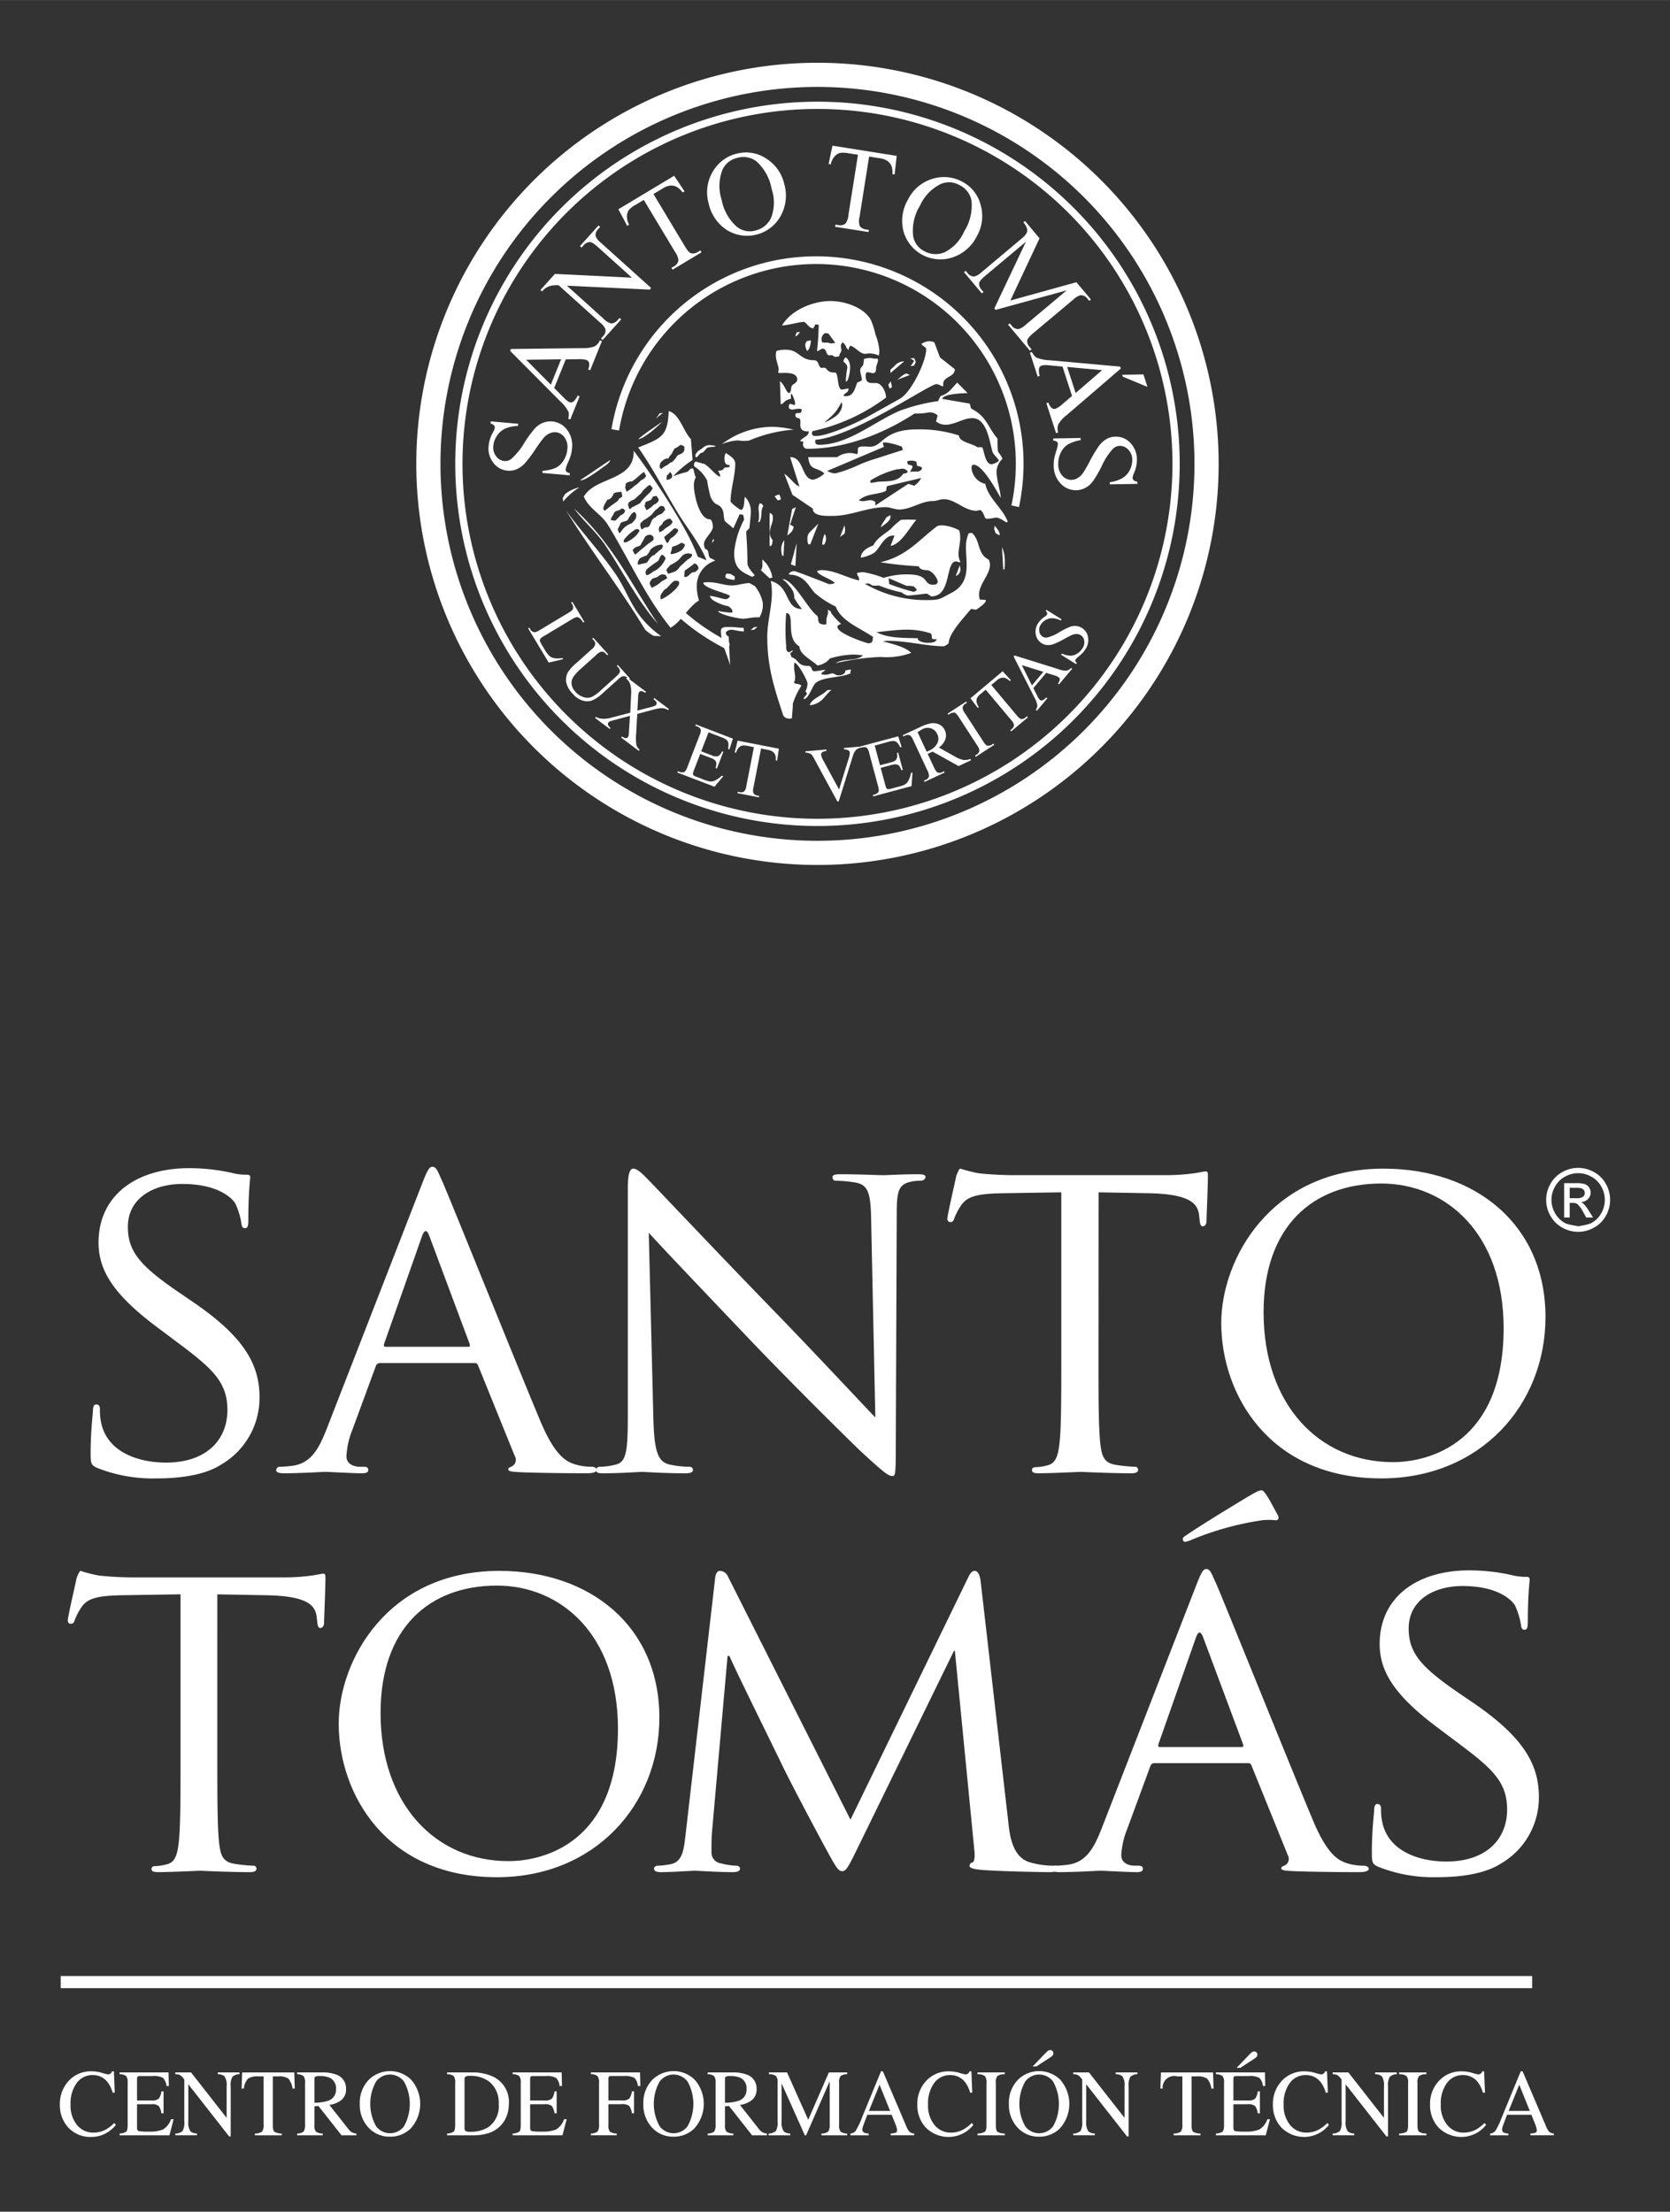 <svg id="Capa_1" data-name="Capa 1" xmlns="http://www.w3.org/2000/svg" width="8.517cm" height="11.282cm" viewBox="0 0 241.433 319.8"><rect x="0" y="0" width="241.433" height="319.8" fill="#333333" stroke="none"/><defs><style>.cls-1,.cls-5{fill:#fff;}.cls-2,.cls-3,.cls-4{fill:none;stroke:#fff;stroke-miterlimit:3.864;}.cls-2{stroke-width:3.495px;}.cls-3,.cls-4{stroke-width:1.115px;}.cls-4{stroke-linecap:round;}.cls-5{fill-rule:evenodd;}</style></defs><title>Logo CFT</title><path class="cls-1" d="M13.975,212.221c-.806-.405-.874-.606-.874-2.153,0-2.826.269-5.11.337-6.051,0-.606.137-.943.47-.943s.54.2.54.674a8.658,8.658,0,0,0,.2,2.084C15.59,210,20.031,211.48,24,211.48c5.852,0,8.877-3.295,8.877-7.6,0-4.1-2.219-6.052-7.465-9.955l-2.689-2.017c-6.39-4.773-8.476-8.271-8.476-12.239,0-6.726,5.313-10.762,13.115-10.762a28.67,28.67,0,0,1,6.12.674,7.685,7.685,0,0,0,2.085.269c.472,0,.605.068.605.4,0,.272-.269,2.151-.269,6.055,0,.874-.068,1.279-.471,1.279s-.471-.269-.539-.742a10.556,10.556,0,0,0-.873-2.825c-.4-.673-2.353-2.826-7.668-2.826-4.3,0-7.867,2.153-7.867,6.189,0,3.631,1.816,5.718,7.667,9.685l1.68,1.144c7.2,4.909,9.686,8.877,9.686,13.786A11.153,11.153,0,0,1,32,211.752c-2.488,1.61-6.188,2.016-9.417,2.016a21.787,21.787,0,0,1-8.609-1.547"/><path class="cls-1" d="M67.7,194.735c.269,0,.269-.136.2-.405l-5.851-15.67q-.505-1.311-1.01,0l-5.515,15.67c-.068.269,0,.405.2.405Zm-6.589-23.81c.737-1.883,1.009-2.217,1.41-2.217.606,0,.809.806,1.414,2.084,1.076,2.421,10.557,26.027,14.189,34.7,2.153,5.11,3.767,5.851,5.046,6.255a8.206,8.206,0,0,0,2.353.334c.336,0,.74.136.74.472s-.672.47-1.345.47c-.874,0-5.247,0-9.347-.133-1.146-.068-2.085-.068-2.085-.405,0-.268.133-.268.4-.4a1.073,1.073,0,0,0,.537-1.547l-5.311-13.114c-.136-.268-.2-.337-.54-.337H54.926a.624.624,0,0,0-.605.473l-3.364,9.146a11.868,11.868,0,0,0-.874,3.832c0,1.145,1.008,1.547,2.017,1.547h.538c.472,0,.605.2.605.472,0,.337-.336.47-.874.47-1.412,0-4.641-.2-5.313-.2-.606,0-3.564.2-5.985.2-.742,0-1.142-.133-1.142-.47a.52.52,0,0,1,.537-.472,16.31,16.31,0,0,0,1.748-.133c2.692-.337,3.835-2.356,4.976-5.246Z"/><path class="cls-1" d="M94.461,205.227c.137,4.706.674,6.12,2.288,6.524a14.038,14.038,0,0,0,2.958.334.461.461,0,0,1,.47.472c0,.337-.4.47-1.075.47-3.362,0-5.714-.2-6.255-.2s-3.026.2-5.715.2c-.606,0-.943-.065-.943-.47a.462.462,0,0,1,.471-.472,9.307,9.307,0,0,0,2.422-.334c1.479-.4,1.681-1.951,1.681-7.129V171.867c0-2.285.336-2.89.806-2.89.673,0,1.682,1.142,2.287,1.747.943.942,9.551,10.088,18.7,19.506,5.851,6.052,12.174,12.845,13.991,14.728l-.607-28.651c-.066-3.7-.4-4.977-2.218-5.314a19.062,19.062,0,0,0-2.894-.269c-.4,0-.47-.336-.47-.537,0-.336.47-.4,1.142-.4,2.69,0,5.516.135,6.188.135s2.623-.135,5.046-.135c.606,0,1.075.068,1.075.4a.667.667,0,0,1-.673.537,6.753,6.753,0,0,0-1.411.133c-1.952.405-2.084,1.547-2.084,4.978l-.136,33.493c0,3.767-.069,4.1-.47,4.1-.605,0-1.211-.469-4.508-3.5-.605-.538-9.145-8.945-15.4-15.467-6.857-7.2-13.518-14.191-15.334-16.211Z"/><path class="cls-1" d="M158.811,196.414c0,5.516,0,10.024.269,12.375.2,1.684.472,2.759,2.288,3.028a22.7,22.7,0,0,0,2.69.268.422.422,0,0,1,.472.473c0,.267-.272.468-.943.468-3.229,0-7-.2-7.333-.2-.268,0-4.369.2-6.12.2-.673,0-.941-.132-.941-.468,0-.2.135-.406.472-.406a7.843,7.843,0,0,0,1.748-.267c1.21-.27,1.547-1.412,1.747-3.1.273-2.351.273-6.859.273-12.375V172.4l-8.545.135c-3.7.069-5.11.474-5.984,1.817a9.263,9.263,0,0,0-.942,1.816c-.135.472-.336.537-.6.537a.447.447,0,0,1-.4-.471c0-.6,1.21-5.714,1.278-6.186.136-.337.4-1.075.605-1.075a20.951,20.951,0,0,0,2.625.67c1.68.2,3.968.272,4.639.272h22.329a29.253,29.253,0,0,0,4.237-.272c.873-.133,1.411-.268,1.683-.268s.268.336.268.673c0,1.747-.2,5.85-.2,6.523,0,.47-.268.742-.537.742s-.4-.205-.469-1.01l-.068-.606c-.2-1.751-1.479-3.025-7.13-3.162l-7.4-.135Z"/><path class="cls-1" d="M201.374,211.415c5.312,0,16.006-2.825,16.006-19.369,0-13.723-8.34-20.917-17.687-20.917-9.886,0-17.016,6.188-17.016,18.629,0,13.316,8,21.657,18.7,21.657m-1.345-42.438c13.315,0,23.4,8.135,23.4,21.454,0,12.777-9.482,23.337-23.739,23.337-16.211,0-23.136-12.172-23.136-22.463,0-9.214,7.129-22.328,23.472-22.328"/><path class="cls-1" d="M31.418,254.274c0,5.453,0,9.912.266,12.238.2,1.664.467,2.727,2.262,2.992a22.2,22.2,0,0,0,2.66.267.417.417,0,0,1,.467.466c0,.266-.269.464-.931.464-3.194,0-6.92-.2-7.252-.2-.266,0-4.321.2-6.053.2-.665,0-.931-.131-.931-.464,0-.2.134-.4.467-.4a7.716,7.716,0,0,0,1.728-.265c1.2-.266,1.53-1.4,1.729-3.06.269-2.326.269-6.785.269-12.238V230.528l-8.45.134c-3.658.069-5.053.468-5.918,1.8a9.242,9.242,0,0,0-.931,1.8c-.134.467-.333.531-.6.531a.44.44,0,0,1-.4-.464c0-.6,1.2-5.653,1.264-6.12.134-.333.4-1.063.6-1.063a20.144,20.144,0,0,0,2.6.663c1.661.2,3.924.269,4.586.269H40.93a28.588,28.588,0,0,0,4.19-.269c.863-.131,1.4-.265,1.663-.265s.266.332.266.665c0,1.729-.2,5.787-.2,6.453,0,.464-.266.732-.531.732s-.4-.2-.465-1l-.067-.6c-.2-1.731-1.463-2.992-7.051-3.127l-7.316-.134Z"/><path class="cls-1" d="M73.51,269.108c5.255,0,15.828-2.794,15.828-19.156,0-13.57-8.246-20.685-17.49-20.685-9.778,0-16.829,6.12-16.829,18.423,0,13.169,7.915,21.418,18.491,21.418m-1.329-41.969c13.167,0,23.144,8.046,23.144,21.217,0,12.634-9.378,23.079-23.477,23.079-16.032,0-22.88-12.038-22.88-22.215,0-9.112,7.049-22.081,23.213-22.081"/><path class="cls-1" d="M145.762,263.385c.2,2,.6,5.057,2.993,5.854a12.37,12.37,0,0,0,3.792.531c.265,0,.464.135.464.4,0,.333-.532.532-1.2.532-1.331,0-7.846-.132-9.975-.333-1.4-.132-1.664-.33-1.664-.6a.487.487,0,0,1,.4-.464c.333-.067.4-.931.267-2l-2.794-28.6h-.132l-14.1,28.866c-1.2,2.461-1.53,2.992-2.061,2.992s-.864-.531-2-2.595c-1.53-2.791-5.387-10.044-6.85-13.1-1.728-3.591-6.452-13.1-7.451-15.43h-.266l-2.259,25.54c-.067.864-.067,1.93-.067,2.861a1.581,1.581,0,0,0,1.4,1.6,9.475,9.475,0,0,0,2.262.33c.2,0,.465.2.465.4,0,.4-.4.532-1.062.532-2.2,0-4.99-.2-5.454-.2-.532,0-3.327.2-4.922.2-.6,0-1-.132-1-.532,0-.2.268-.4.6-.4a11.131,11.131,0,0,0,1.731-.2c1.928-.333,1.994-2.394,2.261-4.523l4.255-36.915c.067-.6.333-.995.666-.995a1.333,1.333,0,0,1,1.2.864l17.692,35.117,17.027-35.05c.265-.534.532-.931.931-.931s.734.464.864,1.53Z"/><path class="cls-1" d="M184.7,219.023c.333.6,0,.8-.265.8a8.71,8.71,0,0,0-1.994,0,42.707,42.707,0,0,0-10.111,2.794,4.011,4.011,0,0,1-1,.33.373.373,0,0,1-.333-.4c0-.2.136-.333.468-.535,2.393-1.661,8.581-5.386,9.045-5.653,1.129-.666,1.529-.864,1.862-.864.2,0,.332.132.665.6.465.666.933,1.6,1.661,2.926m-5.187,33.588c.265,0,.265-.133.2-.4l-5.787-15.5q-.5-1.3-1,0l-5.455,15.5q-.1.4.2.4ZM173,229.066c.73-1.864,1-2.194,1.4-2.194.6,0,.8.8,1.4,2.063,1.063,2.393,10.44,25.739,14.031,34.319,2.129,5.054,3.727,5.786,4.99,6.187a8.152,8.152,0,0,0,2.328.33c.333,0,.732.133.732.466s-.666.464-1.332.464c-.863,0-5.188,0-9.242-.131-1.134-.066-2.062-.066-2.062-.4,0-.266.131-.266.4-.4a1.061,1.061,0,0,0,.53-1.531l-5.252-12.968c-.134-.266-.2-.333-.53-.333h-13.5a.617.617,0,0,0-.6.466l-3.325,9.045a11.716,11.716,0,0,0-.863,3.79c0,1.132.994,1.531,1.993,1.531h.531c.467,0,.6.2.6.466,0,.333-.333.464-.865.464-1.4,0-4.589-.2-5.252-.2-.6,0-3.528.2-5.921.2-.734,0-1.13-.131-1.13-.464a.514.514,0,0,1,.531-.466,16.18,16.18,0,0,0,1.729-.132c2.66-.333,3.793-2.33,4.921-5.189Z"/><path class="cls-1" d="M199.191,269.9c-.8-.4-.863-.6-.863-2.128,0-2.793.265-5.053.333-5.986,0-.6.134-.931.464-.931s.534.2.534.666a8.564,8.564,0,0,0,.2,2.062c.932,4.121,5.323,5.585,9.246,5.585,5.788,0,8.78-3.259,8.78-7.516,0-4.057-2.2-5.984-7.384-9.844l-2.659-2c-6.319-4.72-8.382-8.179-8.382-12.1,0-6.651,5.255-10.643,12.972-10.643a28.3,28.3,0,0,1,6.051.666,7.572,7.572,0,0,0,2.062.267c.467,0,.6.065.6.4,0,.268-.265,2.128-.265,5.989,0,.863-.068,1.263-.467,1.263s-.466-.265-.532-.732a10.5,10.5,0,0,0-.864-2.795c-.4-.666-2.328-2.794-7.582-2.794-4.257,0-7.782,2.128-7.782,6.119,0,3.591,1.8,5.656,7.583,9.579l1.661,1.13c7.119,4.856,9.58,8.78,9.58,13.634a11.029,11.029,0,0,1-5.455,9.648c-2.46,1.593-6.119,1.994-9.312,1.994a21.522,21.522,0,0,1-8.515-1.531"/><path class="cls-1" d="M226.932,171.747h.912a2.53,2.53,0,0,1,.806.086.746.746,0,0,1,.34.26.667.667,0,0,1,.122.4.677.677,0,0,1-.254.552,1.568,1.568,0,0,1-.952.208h-.974Zm0,4.3v-2.112h.471a1.029,1.029,0,0,1,.643.171,4.018,4.018,0,0,1,.84,1.158l.441.783h.98l-.607-.974a5.71,5.71,0,0,0-.735-.986,1.373,1.373,0,0,0-.422-.263,1.534,1.534,0,0,0,1.032-.454,1.324,1.324,0,0,0,.389-.949,1.279,1.279,0,0,0-.233-.729,1.231,1.231,0,0,0-.625-.481,4.172,4.172,0,0,0-1.268-.138h-1.709v4.974Zm3.118-5.914a3.559,3.559,0,0,1,1.442,1.428,3.861,3.861,0,0,1,.01,3.846,3.6,3.6,0,0,1-1.428,1.428c-.612.341-2.449.512-1.917.512.665,0-1.305-.171-1.918-.512a3.633,3.633,0,0,1-1.431-1.428,3.841,3.841,0,0,1,.01-3.846,3.58,3.58,0,0,1,1.443-1.428,3.839,3.839,0,0,1,3.789,0m-4.166-.668a4.276,4.276,0,0,0-1.731,1.709,4.629,4.629,0,0,0-.009,4.616,4.312,4.312,0,0,0,1.712,1.712,4.643,4.643,0,0,0,4.6,0,4.286,4.286,0,0,0,1.709-1.712,4.642,4.642,0,0,0-.009-4.616,4.25,4.25,0,0,0-1.728-1.709,4.624,4.624,0,0,0-4.545,0"/><path class="cls-1" d="M14.743,299.726a7.224,7.224,0,0,0,.852.221.662.662,0,0,0,.358-.107.557.557,0,0,0,.234-.336h.28l.124,3.087h-.306a4.518,4.518,0,0,0-.7-1.483,2.645,2.645,0,0,0-2.207-1.06,2.771,2.771,0,0,0-2.288,1.141,4.991,4.991,0,0,0-.888,3.14,4.377,4.377,0,0,0,.934,2.936,2.974,2.974,0,0,0,2.366,1.1,3.712,3.712,0,0,0,1.907-.51,5.774,5.774,0,0,0,1.1-.872l.247.254a4.5,4.5,0,0,1-1.1,1.014,4.326,4.326,0,0,1-2.428.738,4.338,4.338,0,0,1-3.41-1.416A4.734,4.734,0,0,1,8.657,304.3a4.84,4.84,0,0,1,1.23-3.368,4.336,4.336,0,0,1,3.371-1.43A5.3,5.3,0,0,1,14.743,299.726Z"/><path class="cls-1" d="M17.286,308.5a1.925,1.925,0,0,0,.953-.27c.145-.127.218-.449.218-.964v-6.114a1.464,1.464,0,0,0-.215-.956,1.55,1.55,0,0,0-.956-.279v-.255h7.081l.045,1.967h-.338a1.976,1.976,0,0,0-.507-1.176,2.759,2.759,0,0,0-1.51-.267H20.242c-.2,0-.317.033-.363.1a.681.681,0,0,0-.068.365v3.068h2.057a1.529,1.529,0,0,0,1.086-.261,2.279,2.279,0,0,0,.378-1.055h.312v3.174h-.312a2.318,2.318,0,0,0-.384-1.056,1.526,1.526,0,0,0-1.08-.259H19.811v3.4c0,.273.083.434.251.484a8.374,8.374,0,0,0,1.5.073,4.94,4.94,0,0,0,2-.305,2.783,2.783,0,0,0,1.16-1.479H25.1l-.605,2.321h-7.2Z"/><path class="cls-1" d="M25.348,308.5a1.57,1.57,0,0,0,1.061-.386,2.585,2.585,0,0,0,.234-1.384v-6.055l-.182-.221a1.465,1.465,0,0,0-.5-.439,1.9,1.9,0,0,0-.615-.1v-.255h2.274l5.146,6.575v-4.566a2.257,2.257,0,0,0-.325-1.467,1.62,1.62,0,0,0-.95-.287v-.255h3.13v.255a1.528,1.528,0,0,0-1.015.383,2.414,2.414,0,0,0-.254,1.383v7.233h-.228l-5.9-7.536v5.35a2.294,2.294,0,0,0,.319,1.468,1.591,1.591,0,0,0,.931.3v.255H25.348Z"/><path class="cls-1" d="M35.006,299.665h7.537L42.615,302H42.3a2.858,2.858,0,0,0-.595-1.434,2.4,2.4,0,0,0-1.52-.332h-.743v7.034q0,.793.241.984a2.171,2.171,0,0,0,1.055.25v.255H36.848V308.5a1.812,1.812,0,0,0,1.054-.287,1.841,1.841,0,0,0,.209-1.108v-6.873h-.749a2.483,2.483,0,0,0-1.507.33,2.466,2.466,0,0,0-.6,1.436h-.325Z"/><path class="cls-1" d="M42.958,308.5a1.473,1.473,0,0,0,.956-.308,1.979,1.979,0,0,0,.189-1.087v-5.953a1.472,1.472,0,0,0-.211-.95,1.532,1.532,0,0,0-.934-.285v-.255h3.69a5.286,5.286,0,0,1,1.92.3,2.089,2.089,0,0,1,1.458,2.1,1.951,1.951,0,0,1-.647,1.574,3.508,3.508,0,0,1-1.761.723l2.747,3.489a1.884,1.884,0,0,0,.507.466,1.632,1.632,0,0,0,.651.186v.255H49.377l-3.335-4.234-.585.034v2.708a1.387,1.387,0,0,0,.225.967,1.835,1.835,0,0,0,.98.27v.255h-3.7Zm4.556-4.765a1.669,1.669,0,0,0,1.061-1.687,1.627,1.627,0,0,0-.95-1.628,3.259,3.259,0,0,0-1.348-.234,1.645,1.645,0,0,0-.693.084c-.085.055-.127.186-.127.391v3.383A6.522,6.522,0,0,0,47.514,303.738Z"/><path class="cls-1" d="M53.357,300.686a4.378,4.378,0,0,1,6.06.006,5.3,5.3,0,0,1-.046,7.08,4.168,4.168,0,0,1-2.987,1.18,4.1,4.1,0,0,1-3.112-1.308,4.806,4.806,0,0,1-1.256-3.429A4.744,4.744,0,0,1,53.357,300.686Zm1,6.733a2.513,2.513,0,0,0,2.033,1.037,2.539,2.539,0,0,0,2.017-1.01,6.653,6.653,0,0,0-.01-6.479,2.559,2.559,0,0,0-2.007-1A2.516,2.516,0,0,0,54.357,301a6.616,6.616,0,0,0,0,6.415Z"/><path class="cls-1" d="M64.633,308.5a1.933,1.933,0,0,0,.95-.27c.148-.127.221-.449.221-.964v-6.114a1.448,1.448,0,0,0-.215-.966,1.606,1.606,0,0,0-.956-.269v-.255h3.593a6.928,6.928,0,0,1,3.072.617,4.024,4.024,0,0,1,2.266,3.96,4.82,4.82,0,0,1-.407,1.952,3.982,3.982,0,0,1-1.228,1.564,4.064,4.064,0,0,1-1.08.61,7.085,7.085,0,0,1-2.512.39h-3.7Zm2.685-.362a1.342,1.342,0,0,0,.661.107,4.727,4.727,0,0,0,2.571-.639,3.653,3.653,0,0,0,1.549-3.35,3.922,3.922,0,0,0-1.275-3.184,4.381,4.381,0,0,0-2.9-.913,1.244,1.244,0,0,0-.609.1q-.159.1-.159.443V307.7A.508.508,0,0,0,67.318,308.141Z"/><path class="cls-1" d="M74.116,308.5a1.937,1.937,0,0,0,.954-.27c.144-.127.217-.449.217-.964v-6.114a1.464,1.464,0,0,0-.215-.956,1.548,1.548,0,0,0-.956-.279v-.255H81.2l.046,1.967H80.9a1.976,1.976,0,0,0-.507-1.176,2.761,2.761,0,0,0-1.511-.267H77.072c-.2,0-.317.033-.363.1a.681.681,0,0,0-.068.365v3.068H78.7a1.536,1.536,0,0,0,1.087-.261,2.292,2.292,0,0,0,.377-1.055h.312v3.174h-.312a2.32,2.32,0,0,0-.383-1.056,1.532,1.532,0,0,0-1.081-.259H76.641v3.4c0,.273.083.434.251.484a8.374,8.374,0,0,0,1.5.073,4.949,4.949,0,0,0,2-.305,2.782,2.782,0,0,0,1.159-1.479h.371l-.605,2.321h-7.2Z"/><path class="cls-1" d="M85.431,308.5a1.72,1.72,0,0,0,.979-.3,1.913,1.913,0,0,0,.192-1.1v-5.953a1.458,1.458,0,0,0-.215-.956,1.55,1.55,0,0,0-.956-.279v-.255h7.1l.046,1.967h-.372a1.7,1.7,0,0,0-.513-1.192,2.99,2.99,0,0,0-1.491-.251H88.373q-.267,0-.342.093a.638.638,0,0,0-.075.369v3.068h1.933a1.534,1.534,0,0,0,1.087-.261,2.292,2.292,0,0,0,.377-1.055h.312v3.174h-.312a2.32,2.32,0,0,0-.383-1.056,1.529,1.529,0,0,0-1.081-.259H87.956v3.007a1.4,1.4,0,0,0,.225.964,1.744,1.744,0,0,0,.979.27v.255H85.431Z"/><path class="cls-1" d="M94.352,300.686a4.378,4.378,0,0,1,6.06.006,5.3,5.3,0,0,1-.045,7.08,4.173,4.173,0,0,1-2.989,1.18,4.1,4.1,0,0,1-3.111-1.308,4.806,4.806,0,0,1-1.256-3.429A4.744,4.744,0,0,1,94.352,300.686Zm1,6.733a2.515,2.515,0,0,0,4.05.027,6.653,6.653,0,0,0-.01-6.479,2.558,2.558,0,0,0-2.007-1A2.516,2.516,0,0,0,95.352,301a6.616,6.616,0,0,0,0,6.415Z"/><path class="cls-1" d="M102.311,308.5a1.47,1.47,0,0,0,.956-.308,1.969,1.969,0,0,0,.189-1.087v-5.953a1.472,1.472,0,0,0-.211-.95,1.532,1.532,0,0,0-.934-.285v-.255H106a5.286,5.286,0,0,1,1.92.3,2.088,2.088,0,0,1,1.458,2.1,1.951,1.951,0,0,1-.647,1.574,3.508,3.508,0,0,1-1.761.723l2.747,3.489a1.858,1.858,0,0,0,.508.466,1.622,1.622,0,0,0,.65.186v.255H108.73l-3.334-4.234-.586.034v2.708a1.387,1.387,0,0,0,.225.967,1.838,1.838,0,0,0,.98.27v.255h-3.7Zm4.556-4.765a1.669,1.669,0,0,0,1.061-1.687,1.627,1.627,0,0,0-.95-1.628,3.256,3.256,0,0,0-1.348-.234,1.645,1.645,0,0,0-.693.084c-.084.055-.127.186-.127.391v3.383A6.527,6.527,0,0,0,106.867,303.738Z"/><path class="cls-1" d="M111.122,308.5a1.57,1.57,0,0,0,1.061-.386,2.585,2.585,0,0,0,.234-1.384v-5.579a1.427,1.427,0,0,0-.227-.968,1.7,1.7,0,0,0-1.035-.266v-.255h2.628l3.061,6.846,2.987-6.846h2.648v.255a1.554,1.554,0,0,0-.955.278,1.462,1.462,0,0,0-.215.956v6.109a1.439,1.439,0,0,0,.215.962,1.686,1.686,0,0,0,.955.278v.255h-3.728V308.5a1.6,1.6,0,0,0,1-.3,1.935,1.935,0,0,0,.2-1.1v-6.169l-3.414,7.825h-.181l-3.356-7.5v5.478a2.3,2.3,0,0,0,.319,1.468,1.591,1.591,0,0,0,.931.3v.255h-3.131Z"/><path class="cls-1" d="M122.94,308.758V308.5a1.073,1.073,0,0,0,.772-.4,11.135,11.135,0,0,0,.883-1.856l2.775-6.744h.266l3.322,7.791a3.33,3.33,0,0,0,.529.958,1.256,1.256,0,0,0,.668.25v.255h-3.39V308.5a2.936,2.936,0,0,0,.753-.13c.114-.052.17-.178.17-.378a1.615,1.615,0,0,0-.066-.353,3.794,3.794,0,0,0-.182-.534l-.533-1.323h-3.514q-.517,1.35-.619,1.646a1.545,1.545,0,0,0-.1.47.49.49,0,0,0,.273.482,2.07,2.07,0,0,0,.637.12v.255Zm5.743-3.529-1.528-3.786-1.535,3.786Z"/><path class="cls-1" d="M138.71,299.726a7.265,7.265,0,0,0,.853.221.664.664,0,0,0,.358-.107.557.557,0,0,0,.234-.336h.279l.125,3.087h-.306a4.5,4.5,0,0,0-.7-1.483,2.642,2.642,0,0,0-2.206-1.06,2.776,2.776,0,0,0-2.289,1.141,5,5,0,0,0-.888,3.14,4.377,4.377,0,0,0,.935,2.936,2.97,2.97,0,0,0,2.366,1.1,3.705,3.705,0,0,0,1.906-.51,5.745,5.745,0,0,0,1.1-.872l.246.254a4.518,4.518,0,0,1-1.1,1.014,4.624,4.624,0,0,1-5.838-.678,4.735,4.735,0,0,1-1.166-3.268,4.84,4.84,0,0,1,1.23-3.368,4.341,4.341,0,0,1,3.371-1.43A5.291,5.291,0,0,1,138.71,299.726Z"/><path class="cls-1" d="M141.319,308.5a2.181,2.181,0,0,0,1.055-.25q.24-.19.24-.984v-6.114a1.37,1.37,0,0,0-.24-.976,1.848,1.848,0,0,0-1.055-.259v-.255h3.944v.255a1.848,1.848,0,0,0-1.055.259,1.37,1.37,0,0,0-.24.976v6.114q0,.793.24.984a2.181,2.181,0,0,0,1.055.25v.255h-3.944Z"/><path class="cls-1" d="M147.2,300.686a4.377,4.377,0,0,1,6.059.006,5.3,5.3,0,0,1-.045,7.08,4.173,4.173,0,0,1-2.989,1.18,4.1,4.1,0,0,1-3.111-1.308,4.8,4.8,0,0,1-1.256-3.429A4.745,4.745,0,0,1,147.2,300.686Zm1,6.733a2.512,2.512,0,0,0,2.033,1.037,2.538,2.538,0,0,0,2.016-1.01,6.646,6.646,0,0,0-.01-6.479,2.554,2.554,0,0,0-2.006-1A2.515,2.515,0,0,0,148.2,301a6.613,6.613,0,0,0,0,6.415Zm3.983-10.217a1.378,1.378,0,0,1-.307.262l-2.049,1.336h-.541l1.959-2.033a2.042,2.042,0,0,1,.26-.222.556.556,0,0,1,.332-.114.46.46,0,0,1,.31.124.418.418,0,0,1,.139.326A.483.483,0,0,1,152.181,297.2Z"/><path class="cls-1" d="M155.159,308.5a1.574,1.574,0,0,0,1.063-.386,2.585,2.585,0,0,0,.234-1.384v-6.055l-.184-.221a1.465,1.465,0,0,0-.5-.439,1.892,1.892,0,0,0-.615-.1v-.255h2.275l5.147,6.575v-4.566a2.256,2.256,0,0,0-.326-1.467,1.624,1.624,0,0,0-.951-.287v-.255h3.13v.255a1.53,1.53,0,0,0-1.015.383,2.435,2.435,0,0,0-.252,1.383v7.233h-.229l-5.9-7.536v5.35a2.3,2.3,0,0,0,.318,1.468,1.59,1.59,0,0,0,.93.3v.255h-3.131Z"/><path class="cls-1" d="M167.837,299.665h7.537l.07,2.336h-.318a2.856,2.856,0,0,0-.6-1.434,2.4,2.4,0,0,0-1.519-.332h-.743v7.034q0,.793.241.984a2.176,2.176,0,0,0,1.054.25v.255h-3.884V308.5a1.824,1.824,0,0,0,1.054-.287,1.846,1.846,0,0,0,.207-1.108v-6.873h-.748A1.68,1.68,0,0,0,168.083,302h-.324Z"/><path class="cls-1" d="M175.788,308.5a1.921,1.921,0,0,0,.953-.27c.147-.127.219-.449.219-.964v-6.114a1.464,1.464,0,0,0-.215-.956,1.559,1.559,0,0,0-.957-.279v-.255h7.082l.045,1.967h-.338a1.976,1.976,0,0,0-.508-1.176,2.755,2.755,0,0,0-1.51-.267h-1.814c-.2,0-.318.033-.363.1a.688.688,0,0,0-.069.365v3.068h2.057a1.537,1.537,0,0,0,1.088-.261,2.3,2.3,0,0,0,.377-1.055h.312v3.174h-.312a2.316,2.316,0,0,0-.385-1.056,1.526,1.526,0,0,0-1.08-.259h-2.057v3.4c0,.273.084.434.25.484a8.412,8.412,0,0,0,1.5.073,4.928,4.928,0,0,0,2-.305,2.764,2.764,0,0,0,1.16-1.479h.372l-.606,2.321h-7.2Zm5.885-11.1a1.431,1.431,0,0,1-.307.261l-2.051,1.335h-.539l1.959-2.033a2.139,2.139,0,0,1,.26-.222.559.559,0,0,1,.332-.113.455.455,0,0,1,.309.124.415.415,0,0,1,.14.325A.5.5,0,0,1,181.673,297.4Z"/><path class="cls-1" d="M190.118,299.726a7.2,7.2,0,0,0,.854.221.661.661,0,0,0,.357-.107.557.557,0,0,0,.234-.336h.28l.125,3.087h-.307a4.5,4.5,0,0,0-.7-1.483,2.64,2.64,0,0,0-2.205-1.06,2.773,2.773,0,0,0-2.289,1.141,4.991,4.991,0,0,0-.889,3.14,4.377,4.377,0,0,0,.935,2.936,2.973,2.973,0,0,0,2.366,1.1,3.705,3.705,0,0,0,1.906-.51,5.779,5.779,0,0,0,1.1-.872l.246.254a4.523,4.523,0,0,1-1.1,1.014,4.624,4.624,0,0,1-5.838-.678,4.735,4.735,0,0,1-1.166-3.268,4.837,4.837,0,0,1,1.231-3.368,4.338,4.338,0,0,1,3.371-1.43A5.29,5.29,0,0,1,190.118,299.726Z"/><path class="cls-1" d="M192.661,308.5a1.574,1.574,0,0,0,1.063-.386,2.585,2.585,0,0,0,.234-1.384v-6.055l-.184-.221a1.465,1.465,0,0,0-.5-.439,1.9,1.9,0,0,0-.615-.1v-.255h2.275l5.147,6.575v-4.566a2.256,2.256,0,0,0-.326-1.467,1.624,1.624,0,0,0-.951-.287v-.255h3.13v.255a1.53,1.53,0,0,0-1.015.383,2.435,2.435,0,0,0-.252,1.383v7.233h-.229l-5.9-7.536v5.35a2.3,2.3,0,0,0,.318,1.468,1.59,1.59,0,0,0,.93.3v.255h-3.131Z"/><path class="cls-1" d="M202.274,308.5a2.181,2.181,0,0,0,1.055-.25q.24-.19.24-.984v-6.114a1.37,1.37,0,0,0-.24-.976,1.848,1.848,0,0,0-1.055-.259v-.255h3.944v.255a1.848,1.848,0,0,0-1.055.259,1.37,1.37,0,0,0-.24.976v6.114q0,.793.24.984a2.181,2.181,0,0,0,1.055.25v.255h-3.944Z"/><path class="cls-1" d="M212.837,299.726a7.265,7.265,0,0,0,.853.221.667.667,0,0,0,.358-.107.557.557,0,0,0,.234-.336h.279l.125,3.087h-.306a4.5,4.5,0,0,0-.7-1.483,2.642,2.642,0,0,0-2.206-1.06,2.776,2.776,0,0,0-2.289,1.141,5,5,0,0,0-.888,3.14,4.377,4.377,0,0,0,.935,2.936,2.97,2.97,0,0,0,2.365,1.1,3.706,3.706,0,0,0,1.907-.51,5.745,5.745,0,0,0,1.1-.872l.246.254a4.536,4.536,0,0,1-1.1,1.014,4.624,4.624,0,0,1-5.838-.678,4.735,4.735,0,0,1-1.166-3.268,4.84,4.84,0,0,1,1.23-3.368,4.341,4.341,0,0,1,3.371-1.43A5.291,5.291,0,0,1,212.837,299.726Z"/><path class="cls-1" d="M215.427,308.758V308.5a1.073,1.073,0,0,0,.771-.4,11.135,11.135,0,0,0,.883-1.856l2.775-6.744h.266l3.322,7.791a3.324,3.324,0,0,0,.53.958,1.249,1.249,0,0,0,.667.25v.255h-3.39V308.5a2.957,2.957,0,0,0,.754-.13c.113-.052.17-.178.17-.378a1.636,1.636,0,0,0-.067-.353,3.784,3.784,0,0,0-.181-.534l-.534-1.323H217.88q-.519,1.35-.619,1.646a1.523,1.523,0,0,0-.1.47.489.489,0,0,0,.274.482,2.062,2.062,0,0,0,.636.12v.255Zm5.742-3.529-1.528-3.786-1.535,3.786Z"/><rect class="cls-1" x="8.774" y="285.722" width="212.729" height="1.756"/><path class="cls-2" d="M61.931,67.066a56.251,56.251,0,1,1,56.253,56.252A56.251,56.251,0,0,1,61.931,67.066Z"/><path class="cls-3" d="M88.948,62.15A29.44,29.44,0,1,1,146.768,73.2"/><path class="cls-4" d="M104.917,93.191a30.779,30.779,0,0,1-6.372-4.35"/><path class="cls-5" d="M113.166,103.222c-1.336-4.008-2.241-7.006-2.241-11.169,0-2.687,1.066-5.368.506-8.055,2.919.806,1.964,4.058,4.509,4.058a10.981,10.981,0,0,1-1.121-1.6c.088-1.051-.752-1.782-1.209-2.329-.062-.072-.464-.328-.464-.378,1.511-.047,3.663,4.32,4.929,5.223.467.335-.271,1.453,1.363,1.307a2.747,2.747,0,0,0,.045-.646c0-.546.362-.846.178-1.479.359.182.5.242.5.488a10.889,10.889,0,0,0,1.452,1.574c-.236.069-.55.195-.55.41,0,.924,3.447,2.1,4.445,2.392.861-.056.562-.531.726-.915-2.021-1.367-4.642-2.319-5.412-4.405a13.42,13.42,0,0,1-2.993-1.935c-.96-1.028-1.32-2.276-3.169-2.642-.209-.041-.512.039-.638-.127a.91.91,0,0,1,.835-.409c.244,0,4.473,1.664,4.974,1.873a1.881,1.881,0,0,0,.858-.158c-.472-.585-2.553-1.167-2.553-1.747l.528-.126c1.989,0,3.7,1.1,5.545,1.5.015-.516-.287-.766-.328-1.055a2.563,2.563,0,0,1,.966-.141,15.531,15.531,0,0,1,2.905.819,10.862,10.862,0,0,1,3.388-.5c3.413,0,2.188,1.5,3.807,1.5.367,0,.617-.188.617-.425,0-.516-.836-1.685-1.607-1.685-.469,0-1.067-.173-1.123-.565a52.391,52.391,0,0,1-5.567-.581c3.858-.863,5.637-3.311,8.274-5.256a2.874,2.874,0,0,1,.748-.079,5.941,5.941,0,0,1,2.379.723,3.907,3.907,0,0,1,.152,1.086c0,.777-.242,1.547-.242,2.329a2.518,2.518,0,0,0,.266,1.148c-.112.157-.45-.078-.6-.078-1.629,0-.625,5.065-3.608,5.065l-.64-.408c-.711.069-2.2.282-2.793.282a2.4,2.4,0,0,1-.86-.457,18.944,18.944,0,0,1-3.3-1.005,3.25,3.25,0,0,1-.618.032c-.525,0-.421-.168-.748-.283-.226-.081-.5.048-.711-.028a17.555,17.555,0,0,0,8.918,2.4c2.024,0,1.909-.129,3.7-1.065,2.86-1.489,2.063-4.337,2.063-6.549a5,5,0,0,1,.395-2.046l.46-.064c1.276,1.094.731,3.053,2.444,3.87a1.967,1.967,0,0,1,.176.725c0,1.5-1.584,2.741-1.584,4.42a2.332,2.332,0,0,0,.109.6c.068.095.883-.012.883.174,0,.377-1.041,1.107-1.432,1.336l-.705-.125c-1.076,1.282-3.236,3.583-3.236,4.956a1.884,1.884,0,0,1-.746.457c-2.692-.07-5.375-.8-8.053-.8a2.836,2.836,0,0,0-.684.1c1.215.29,3.387.854,4.051,1.651a10.372,10.372,0,0,1-4.424.582,34.334,34.334,0,0,0-6.49.9c1.252-.782,3.031-.224,3.938-1.134a10.661,10.661,0,0,0-1.475-.109,12.752,12.752,0,0,0-3.3.566,2.756,2.756,0,0,1-1.8,1.007c-.908-.858-2.57-1.584-2.6-2.753-2.148-1.229-.509-4.815-1.915-4.815a29.6,29.6,0,0,0,0,4.783c0,.23-.024.865.439.865.141,0,.36-.252.506-.252.045.209-.4.337-.352.473l.176.487c1.138.406.844,1.274,2.355,1.274.76,0,.391.771.968.771.447,0,1.064-.188,1.607-.188-.4.32-.572.4-.66.583.793.3,1.3-.08,1.628-.08s.488.283.86.283c.723,0,1.031-.326,1.031-.708l.772-.141c.066.27-.164.414,0,.55-1.457.683-3.793.452-5.037,1.37-.507.371-1.008,2.359-1.762,2.359-.045-.421.84-.667.241-1.087a2.47,2.47,0,0,0,.307-1.2c0-.368-1.374-2.973-1.892-2.973-.2,1.214.363,1.918-.043,2.864.086.3.728.081,1.057.471a10.291,10.291,0,0,0-1.256,2.643c.078.085-.156,2-.1,2.06,0,0-1.047.305-1.354-.613m15.405-18.8-.088-.851,2.6,1.117a3.439,3.439,0,0,1,1.123.111c.051.211.33.237.33.519a.718.718,0,0,1-.506.22,32.259,32.259,0,0,1-3.455-1.116m5.481,8.5c-.446,0-1.444-.228-1.344-.661-2.018-.063-4.281.024-5.984-.88,1.515-.148,2.945-.363,4.488-.363a11.3,11.3,0,0,1,3.346.535c.292.235.027.681.285.818.033.018.478.036.593.063-.189.515-1.007.488-1.384.488m-16.967,9.015c.2-.911,1.872-1.423,2.531-2.172l.615-.047c-1,.813-1.211,1.7-2.545,2.119a2.085,2.085,0,0,1-.6.1m21.1-18.69.594-1.559c-.015.175.069.348.069.519a.946.946,0,0,1-.663,1.04m-33.337.163c.107-.38.1-.452.269-.5l.5.046.586.362c.134.34-.034.538-.135.519l-.9-.182Zm-1.018,4.9a11.227,11.227,0,0,0,2.012.249c.269-.312-.4-.884-.565-.927a6.629,6.629,0,0,1-2.191-.881c-.121-.076-.453-.439-.453-.588.466-.06,1.873.452,2.327.452.179,0,.567-.253.567-.452,0-.324-3.844-1.093-3.844-1.942,1.544-.273,2.849.406,4.136.406.857,0,1.683-.339,2.553-.339l.768.429a5.677,5.677,0,0,1,1.153,2.44v.633a4.173,4.173,0,0,1-.475,1.446c-1.064-.045-1.717.2-2.4.2s-3.591-.642-3.591-1.131m-8.223,3.661-1.086-.046a5.918,5.918,0,0,1-1.242-.905c-3.6-5.932-7.8-11.367-11.455-17.262,2.352,3.269,5.031,6.076,7.178,9.212,1.39,2.033,2.125,4.348,3.713,6.311a14.285,14.285,0,0,0,2.892,2.69m12.946-.906.474-.405.5-.046-.5.429Zm-2.992,5.116c-.5-1.831-1.323-3.152-1.323-5.025,0-.461.55-.518.9-.518h.565c.6,0,1.2.135,1.808.112l.065.519c-.775.024-1.3-.226-1.852-.226a1.01,1.01,0,0,0-.768.361.573.573,0,0,0,.407.611Zm5.7-12.594L110,82.433c.385-.515.129-.992.248-1.559.189.241.428.451.609.7a4.6,4.6,0,0,1,.813,1.942Zm3.725-34.973.182-.567.474-.09a1.211,1.211,0,0,1-.474.588Zm5.13,1.038c-.471-.235-.784-.053-1.243-.181a1.013,1.013,0,0,1-.09-.473,1.027,1.027,0,0,1,.52-.86l.474.068,1,1.355Zm-3.412,1.083a2.147,2.147,0,0,1-.271-.834.9.9,0,0,1,.226-.588l.564-.135a2.332,2.332,0,0,1-.338,1.378Zm4.314.792c-.417.182-.458-.128-.721-.181-.194-.038-.441.072-.611-.067-.262-.219-.194-.882-.745-.882-.252,0-.607.391-.813.338a36.7,36.7,0,0,0,.249-3.794l-.477-.068c-.056.115-.268.452-.245.566-.711.045-.919-.714-1.426-.928-.96.084-2.356.521-3.163.521,1.354-2.234,4.456-3.525,7.028-3.525,1.972,0,4.832.893,5.828,2.757a11.106,11.106,0,0,1,.656,2.077,8.055,8.055,0,0,1,.564,2.329,4.754,4.754,0,0,1-.068.722,3.216,3.216,0,0,0-1.967-.249c-.832,0-1.441-1.04-2.189-1.175-.02.039-.4.679-.114.679-.7-.445-.214-.533-.97-1.176-.432.467-.182.807-.182,1.131,0,.371-.316.458-.316.925Zm10.62,1.4a5.945,5.945,0,0,0,.52-.746,1.242,1.242,0,0,0-.588-.36l.588-.068a2.778,2.778,0,0,1,.25.586l-.25.5Zm-2.892.994v-.474c.164-.18.371-.326.543-.5a1.907,1.907,0,0,1,1.445-.723Zm.994.973c.6-.492.83-.771,1.326-.911l.5.21Zm-7.5-3.232c.5.175.678,1.026.678,1.378,0,.633-.235,2.181-.631,2.1a14.183,14.183,0,0,1,.223-1.966c0-.624-.563-.819-.563-.95a1.155,1.155,0,0,1,.293-.564m6.416,4.5a1.526,1.526,0,0,1-.2-.566,1.74,1.74,0,0,1,.361-.451,5.7,5.7,0,0,0,.158.812ZM119.2,61.1c.459-.481,1-.858,1.422-1.355a7.285,7.285,0,0,0,.744-1.062,4.213,4.213,0,0,1,.3-.518c.3.645-.267,1.521-.61,1.828A8.413,8.413,0,0,1,119.2,61.1m-24.357-.586.519-.747.475-.066a5.339,5.339,0,0,1-.565.429Zm9.49,3.727a12.123,12.123,0,0,1,7.388-2.53,14.589,14.589,0,0,1,3.022.408,20.344,20.344,0,0,0-6.456,1.581,5.015,5.015,0,0,1-1.559-.023,6.557,6.557,0,0,0-2.4.564m-1.785.113a4.3,4.3,0,0,1,.926.136c-.044.112-.541.16-.633.113-.223.08-.38.021-.61.159s-.457.723-.91.723c-.39.359-.48.631-.717.631a.413.413,0,0,1,0-.474c.3-.5.532-.528.973-.858a1.515,1.515,0,0,1,.971-.43M92.264,63.5c1.088-.945,2.3-1.684,3.457-2.531-.558.649-2.644,2.494-3.457,2.531M83.89,69.428l4.33-2.923c-.06.438-.712.808-1.153,1.129-.378.279-2.693,2.017-3.177,1.794m-2.47,3.086L81.352,72l.338-.564a5.086,5.086,0,0,1,2.08-.972,9.782,9.782,0,0,0-2.35,2.055m31-.179-.43-.589a1.943,1.943,0,0,1,.679-.247c.224.475.22.641.181.745Zm33.053,3.186C143.8,74.412,144.151,75,142.622,75c-.334,0-.33-.922-.9-1.266a3.216,3.216,0,0,1-.563.115c-1.766,0-3.049-1.673-4.7-1.673-.582,0-1.014.271-1.627.271-1.654,0-3.135,1.22-4.834,1.22-.668,0-1.289-.339-1.988-.339-2.584,0-5.016,1.265-7.569,1.265-.908,0-2.937.113-2.937-1.062l-2.938-1.988-1.176-3.028c.745.416,1.659,1.785,2.171,1.785l-1.334-4.2c2.044-.023,1.607,3.254,3.368,3.254a3.564,3.564,0,0,0,1.581-.9c-1.139-1.025-2.116-.3-2.328-2.351h4.178a3.09,3.09,0,0,1,2.847-.429c.277-.221.033-.676.229-.949s1.343-.136,1.669-.136c1.913,0,1.807-2.507,6.868-2.507a18.158,18.158,0,0,1,5.988.88c.074.991,1.99,1.161,2.668,1.7h.654c.338.185.367,2.462,1.422,2.462.184,0,1.018-.337,1.018-.541s-.778-.845-.905-1.265c-.437-1.463-.789-4.858-2.914-4.858-1.332,0-2.521.949-3.842.949a2.156,2.156,0,0,1-1.4-.475l.223-.858a1.591,1.591,0,0,0-1.264-.451,8.394,8.394,0,0,1-2.057.156c-4.531,2.96-10.068,5.107-15.52,5.107-.573,0-.731-.581-.541-1.016l-.521-.113c.63-.685,1.266-.67,1.266-1.4-1.391.067-1.2-.742-1.2-1.425,0-.808-.725-.212-.725-.972,0-.5.906.1.906-.677,0-.379-1.148-.067-1.334-.067-.24,0-.519-.09-.519-.362,0-.823.476-.294.859-.294.225-.4-.439-1.65-.474-1.65-.135,0-.069.656-.069.747-1.043.18-1.072.79-1.491.79l-.112-3.321c.648.4.925,1.693,1.332,1.693.3,0,.26-.864.385-1.037.175-.246.789-.481.789-.881,0-1.184-1.819-.973-2.506-.973-.42,0-.182-.23-.182-.474,0-.534-.408-1.312-.408-2.079a1.951,1.951,0,0,1,.091-.634,4.037,4.037,0,0,1,1.378-.179c1.9,0,1.982,1.514,4.024,1.514.833,0,.571,1.024,1.151,1.13.95-.272.424.7,1.967.655.416.172.278,2,.766,2.418.16.137.861-.113,1.107-.113.137.608-.687.645-.677,1.084,1.427.218,1.58-1.023,1.964-1.944l.657-.292c.009-.621-.227-1.024-.227-1.424,0-.6.363-.485.451-.973l.1-.722a2.62,2.62,0,0,1,1.474-.038l.483-.007c.2.469-.227.869-.227,1.514,0,.948-.869.452-1.129.452-.336,0-.363.209-.363.5,0,1.165.619,1.062,1.471,1.062.871,0,1.469,1.317,1.469,2.1a27.322,27.322,0,0,1-10.641,4.859c-.294.741.378.7.519.7,1.7,0,5.887-1.9,7.454-2.778l4.656-2.6c1.693-.947,3.818-5.449,3.818-7.163,0-.353-.613-.472-.678-.791a2.3,2.3,0,0,1,1.108-.384,2.906,2.906,0,0,1,.744.158l.813,2.192,2.146,1.7c.023,1.277-1.941.98-1.648,2.44-.229.132-.541-.272-1.016-.272-1.02,0-11.992,7.608-17.467,8.044-.2.665.264.723.545.723,4.164,0,7.981-3.366,11.59-4.9a26.5,26.5,0,0,1,5.625-1.423c-.031-.16.256-.544.3-.723,1.176-.327,1.631-1.127,2.416-1.944l1.515,1.513c-.228.031-3.447.026-3.685.838l3.932.676c.195.132.109.648.339.769,2.254,1.186,2.26,2.583,3.729,4.293,0,2.762.1,1.5.721,2.937a2.615,2.615,0,0,0-.858,1.785c0,1.314.522,2.553.61,3.864-.188-.261-2.518-4.791-3.885-4.791-.35,0-.34.239-.34.519a2.561,2.561,0,0,0,1.988,2.238c.422,2.09,2.5,3.493,3.254,5.49Zm-18.932-2.44,4.787-3.142c.223.12.578.165.838.293a3.081,3.081,0,0,0,1.018-1.129l-4.928,1.174c-.139.165-.07.484-.178.7-1.279.583-2.791.344-3.91,1.356.646.281,1.154-.024,1.693-.024a1.1,1.1,0,0,1,.68.271Zm5.037-4.881c.156.012.316-.023.475-.023.517,0,.943.087,1.242-.407-.016-.49-.672-.237-.723-.519l-.09-.5a2.259,2.259,0,0,0-.588-.159c-.451,0-.58.084-.722.069-.092.843.7.356.767.858Zm-5.738,1.6a5.006,5.006,0,0,0,.971-.135c1.3-.143,2.908.138,3.751-1.154.416-.119.565-.09.676-.315a.872.872,0,0,0-.81-.43c-.227,0-.461.088-.68.068a12.847,12.847,0,0,0-3.908,1.626Zm-5.1-1.355c2.44-.609,3.346-1.331,5.262-1.944l4.52-1.446-.135-.475a10.492,10.492,0,0,0-2.26-.609h-.453c-.09.332.113.464.113.632L119.6,68.086a2.384,2.384,0,0,0,1.132.363m-11.14,7.072a1.9,1.9,0,0,0,.136-.656V74.39c0-.314-.068-.631-.068-.948a1.752,1.752,0,0,1,.18-.679c.166.134.133-.175.52.407-.347.454-.245,1.136-.339,1.672a4.108,4.108,0,0,1-.181.587Zm17.757.677a2.58,2.58,0,0,1,.475-.859,6.541,6.541,0,0,1,.359-.565c.444-.24.493-.272.545-.272.188.747-.816,1.273-1.312,1.7Zm17.081,1.175a3.6,3.6,0,0,0-.475-.257l-.225-.6.067-.5c.2.264.773.822.724,1.357Zm-30.615.068.7-3.841.543-.272-.837,2.531c.228.1.492.268.519.271-.123.744-.4.853-.927,1.311m7.638.179.633-1.67a3.723,3.723,0,0,1,.09.722,1.952,1.952,0,0,1-.09.5c-.442.28-.539.425-.633.451m-18.5.837c.068-.382.121-.476.18-.52.2.2-.028.308-.115.52Zm13.938.249a1.149,1.149,0,0,1-.158-.565v-.453a1.362,1.362,0,0,1,.271-.676l1.312-1.312-1.176,3.006Zm1.988.046a3.707,3.707,0,0,1,.363-1.56,1.439,1.439,0,0,1-.113,1.56Zm-7.612.179V74.164c.461.146.474.447.474.746,0,.67-.452,1.393-.452,2.147a1.589,1.589,0,0,0,.429,1.039c-.06.16-.048.835-.317.835Zm1.829,1.447a2.6,2.6,0,0,1-.135-.747,2.148,2.148,0,0,1,.427-1.535l-.111,2.237Zm11.363.248c-.024-.959,1.17-1.585,1.785-1.74.549-1.15,1.691-1.675,2.6-2.463a7.992,7.992,0,0,1,1.422-1.265,19.467,19.467,0,0,1,2.214,0c-1.023,1.152-2.142,3.457-3.728,3.773l.564-1.49c-1.537-.181-2.1,1.984-3.072,2.576a6.124,6.124,0,0,1-1.74.609ZM83.023,73.554c5.757,5.344,7.956,10.5,12.088,16.652-2.971-3.38-5.081-7.586-7.569-11.32-1.291-1.938-3.095-3.446-4.494-5.286Zm31.968,8.27a4.6,4.6,0,0,1-.653-.226l.835-3.073Zm30.049.5-.18-3.208a4.621,4.621,0,0,1,.406,1.785v.86c0,.184-.029.38-.044.563Zm-36.282,1.087c-1.712-.779-2.622-1.292-2.622-3.5a12.527,12.527,0,0,1,1.445-4.791l-.136-.678-.518-.09-.9,2.033-1.244-1.039c-.217-.6-.064-1.352-.474-1.9-.571-.762-.92-.2-1.581-1.6a19.488,19.488,0,0,1-.5-2.373,5.381,5.381,0,0,0-1.875-2.056c-.068-.339.065-.722.316-.654l1.085.294c.58.156,1.85,1.851,2.351,1.851.022-.457-.273-.654-.273-.858.8.045.773-.4.973-.452.14-.035.7.042.7-.2,0-.379-.769.161-.769-1.106a1.7,1.7,0,0,1,.181-.79c.517.319,1.378.8,1.378,1.513,0,1.826-.676,3.707-.676,5.535a6.715,6.715,0,0,0,1.467,1.175c.586,0,.466-1.494.609-1.9a3.026,3.026,0,0,1,.836,2.508c0,.176-.168,1.962-.2,2.032-.09.181-.469.369-.453.588.109,1.519.181,3.037.181,4.519,0,.513.72,1.315,1.062,1.695ZM97.325,68.854a18.6,18.6,0,0,1,2.01-.631c.258-.088.369-.5.769-.5.245,0,.3,1.149.5,1.265a2.445,2.445,0,0,0-.292,1.175c0,1.169.71,4.926,2.326,4.926.3,0,.43.848.43,1.039,0,.806-1.288,1.728-1.288,2.508a1.437,1.437,0,0,0,.18.745c.592.063.359.871.656,1.243.1.13.561.2.768.452a3.8,3.8,0,0,0-2.643,3.82,6.262,6.262,0,0,0,.316,1.918c-1.656,1.042-2.445,2.961-4.111,3.955-3.724-4.646-6.074-10.037-9.083-14.912-.951-1.537-2.755-2.341-3.458-4.067,1.709-2.906,7.339-2.236,7.208-6.62,2.64,3.486,7.883,11.348,9.263,15.319l1.264.519c-1-2.487-2.7-4.5-4.087-6.755-1.958-3.183-3.626-6.491-5.785-9.557,3.408-1.343,4.26-1.65,4.406-5.265,1.608.447,2.106,2.942,3.208,4.045l.247,3.027a15.3,15.3,0,0,0-2.8,2.349m-.973.52a1,1,0,0,0,.748-.293c.247-.444-.226-.836-.226-.836a2.074,2.074,0,0,1-.475.5Zm2.532-4.835a1.015,1.015,0,0,0-.479-.207c-.1,0-.7.543-.741.434-.243.077-.448.7-.611.925-.383.359-.406.6-.406.633-.45-.195-1,.41-1.175.588-.133.467-.213.752.136.9a2.845,2.845,0,0,1,.858-.565l.476-.384c.223.085.719-.595.858-.769-.034-.164.386-.385.451-.385a1.225,1.225,0,0,0,.564-.382c.147-.086.162-.736.069-.792m1.559,18.188c.157-.087.541-.379.541-.587a.831.831,0,0,0-.587-.678,13.269,13.269,0,0,1-1.242.926.387.387,0,0,0-.181.474c-.09.412-.075.5,0,.566.533.075.818-.616,1.242-.7Zm-4.927,3.321a1,1,0,0,0,.025.633,6.188,6.188,0,0,0,1.85-1.243,3.462,3.462,0,0,0,.77-.926c.057-.412-.045-.43-.09-.5l-.5-.045c-.307.042-1.21,1.153-1.242,1.153-.267,0-.675.7-.815.926m.7-2.914-.452-.09a1.525,1.525,0,0,0-.746.407l-.611.179a1.107,1.107,0,0,0-.494.77l.291.608a5.642,5.642,0,0,0,1.446-.924c.024-.07.7-.339.814-.522Zm.384-.157.995-.34a1.8,1.8,0,0,0,.632-.611c.006-.057,1.264-1.175,1.264-1.175a.9.9,0,0,0,.589-.678,1.222,1.222,0,0,0-1.288.07c-.072-.019-.682.729-.745.767a5.6,5.6,0,0,1-1.107.679s-.611.6-.611.767Zm-3.185.157c.36.136,1.1-.6,1.151-.542a3.553,3.553,0,0,0,1.672-1.876c-.174-.215-.26-.473-.564-.473-.151,0-.425.665-.452.79a9.324,9.324,0,0,1-.836.587c-.522.455-1.063.667-1.063,1.175Zm2.28-4.382a2.3,2.3,0,0,0-1.692.767,2.344,2.344,0,0,1-.551.82c-.416.124-1.041.341-1.121.671-.172.286-.184.633-.022.633L93.37,81.4c.362-.067.566-1.015,1.2-1.13a10.643,10.643,0,0,1,1.129-.95c.159-.352.131-.414.069-.5Zm3.321-.023c-.55-.334-.579-.264-.585-.2a4.631,4.631,0,0,1-1.265.542c-.068.474-.091.474-.091.542-.158.3-.133.477-.068.52a3.261,3.261,0,0,0,1.514-.565A1.473,1.473,0,0,0,98.95,79Zm-7.568.812c.26.506.253.61.432.61.4-.3.666-.58.946-.791.386-.291.689-.6,1.04-.835a2.752,2.752,0,0,0,.609-.475c.059-.329-.039-.447-.068-.475a.607.607,0,0,0-.564-.247.843.843,0,0,0-.722.564l-.542.949c-.148.174-.6.176-.859.407Zm4.566-1.853c.149.36.3.764.473.837.22-.09.252-.54.543-.724a2.638,2.638,0,0,0,1.017-1.038c-.013-.315-.327-.363-.587-.363-.11.136-.555.51-.723.679-.135.133-.318.205-.462.346Zm-.7-.723a1.811,1.811,0,0,0,.769-.474c.238-.19.567-.368.815-.564a1.573,1.573,0,0,0,.36-.475c-.186-.139-.211-.452-.518-.452-.245.024-.977.427-.951.7a1.733,1.733,0,0,1-.451.43c-.2.514-.024.553-.024.835m-2.935-.382a.55.55,0,0,0-.656.067,6.21,6.21,0,0,0-1.446,1.31.376.376,0,0,0-.046.475c.376.1,1.392-.606,1.831-1.107a6.487,6.487,0,0,0,.385-.543Zm.609-.138c.018-.113.4-.2.5-.2.7,0,.468-1.219,1.311-1.447.115-.228.656-.428.656-.428.369-.051.555-.585.723-.612l-.166-.487c-.335-.174-.528-.058-.557-.1l-.521.475c-.1-.024-.67.694-.677.723a2.918,2.918,0,0,1-.542.428,2.169,2.169,0,0,1-.61.385s-.421.4-.5.451a1.152,1.152,0,0,0,.16.927ZM90.366,73.8c-.283-.374-.594-.271-.588-.2-.39.348-.875.1-1.105.79-.408.59-.382.748-.318.791a1.385,1.385,0,0,0,.589.09,5.854,5.854,0,0,0,.744-.745,1.293,1.293,0,0,0,.612-.452Zm4.88-1.581c-.24-.406-.294-.483-.384-.52-.215.073-.453.023-.562.249-.135.582-1,.453-1,.768l-.113.452.248.564c.141.045.479-.255.588-.316a2.886,2.886,0,0,0,.5-.451,1.231,1.231,0,0,0,.679-.543Zm-5.6,4.836a5,5,0,0,1,.587-.747,2.843,2.843,0,0,1,1.062-.633,2.763,2.763,0,0,0,.635-.745c.163-.613-.063-.866-.273-.881-.388.1-.881,1.085-.881,1.085-.227.34-1.064.206-1.13.7-.248.531-.339.6-.339.746.136.156.05.474.339.474M91.022,73.6c.227,0,.3-.34.587-.34.593-.372,1.04-.467,1.04-.7a16.884,16.884,0,0,1,1.377-1.423l.355-.557L93.96,70.1a1.742,1.742,0,0,0-.611.474,2.177,2.177,0,0,0-.654.752c-.665.514-.942.921-1.132.921a4.868,4.868,0,0,0-.7.429c-.1.445-.058.458-.023.452.008.051.119.475.181.475m2.034-5.355c-.282.2-1.153.971-1.153.971l-.521.385c-.27,0-.808.095-.926.384-.033.4-.066.5-.066.564l.2.543a6.036,6.036,0,0,0,1.129-.837,3.452,3.452,0,0,0,.836-.7c.292-.272.691-.292.859-.792a3.087,3.087,0,0,1-.272-.473Zm-5.605,5.581.859-.679c.29-.223,1.107-.732,1.107-.9.154-.33.455-.247.543-.5l-.114-.654c-.279.069-1.2.022-1.2.451-.365.659-.515.6-.858.723l-.34.588c-.339.593-.212.972,0,.972"/><path class="cls-5" d="M81.329,95.131l.061.177-2.062.494-2.974-4.947.174-.1.146.24a.753.753,0,0,0,.612.421,1.771,1.771,0,0,0,.756-.321l4.123-2.476q.6-.36.668-.581a.807.807,0,0,0-.118-.671l-.146-.241.174-.106,1.738,2.893-.173.107a2.073,2.073,0,0,0-.524-.66.684.684,0,0,0-.419-.13,2.47,2.47,0,0,0-.765.358L78.587,92a1.432,1.432,0,0,0-.491.4.374.374,0,0,0-.043.261,3.475,3.475,0,0,0,.395.764l.279.467a4.05,4.05,0,0,0,.728.967,1.6,1.6,0,0,0,.708.312,3.682,3.682,0,0,0,1.166-.035"/><path class="cls-5" d="M89.169,96.292l.153-.136,1.763,1.959-.151.137-.186-.207a.756.756,0,0,0-.728-.257,1.674,1.674,0,0,0-.662.444l-2.248,2.022a5.4,5.4,0,0,1-1.445,1,2.191,2.191,0,0,1-1.374.059,3.1,3.1,0,0,1-1.509-1.021,3.347,3.347,0,0,1-.928-1.659,2.324,2.324,0,0,1,.246-1.428,6.346,6.346,0,0,1,1.249-1.359L85.515,93.9a1.442,1.442,0,0,0,.539-.748.77.77,0,0,0-.25-.6l-.186-.208.148-.137L87.925,94.6l-.154.135-.192-.212a.73.73,0,0,0-.656-.3,1.628,1.628,0,0,0-.7.45l-2.412,2.172a7.342,7.342,0,0,0-.688.724,2.136,2.136,0,0,0-.455.8,1.572,1.572,0,0,0,.018.792,2.027,2.027,0,0,0,.5.855,2.632,2.632,0,0,0,1.112.759,1.694,1.694,0,0,0,1.128.039,4.6,4.6,0,0,0,1.4-.969l2.245-2.02c.347-.311.528-.544.546-.7a.819.819,0,0,0-.246-.636Z"/><path class="cls-5" d="M92.129,103.229,91.97,106.1A6.768,6.768,0,0,0,92,107.69a1.374,1.374,0,0,0,.481.718l-.125.162-2.552-1.923.124-.163a1.326,1.326,0,0,0,.417.231.437.437,0,0,0,.238,0,.35.35,0,0,0,.185-.122.748.748,0,0,0,.116-.231,5.1,5.1,0,0,0,.046-.569l.141-2.288-2.451.66a3.057,3.057,0,0,0-.492.162.479.479,0,0,0-.172.147.352.352,0,0,0-.057.32,1.016,1.016,0,0,0,.371.446l-.12.164-2.113-1.591.122-.162a1.611,1.611,0,0,0,.457.2,2.788,2.788,0,0,0,.748.082,4.461,4.461,0,0,0,1.009-.167l2.741-.715.123-2.6a4.261,4.261,0,0,0-.127-1.524,1.8,1.8,0,0,0-.59-.813l.121-.163L93.4,100.02l-.121.162a1.134,1.134,0,0,0-.57-.25.364.364,0,0,0-.3.128,1.234,1.234,0,0,0-.147.634l-.115,2.053,2.067-.542a2.537,2.537,0,0,0,.467-.156.522.522,0,0,0,.181-.147.333.333,0,0,0,.067-.2.4.4,0,0,0-.069-.252,1.805,1.805,0,0,0-.385-.358l.123-.164,2.112,1.593-.123.161a1.562,1.562,0,0,0-.467-.228,2.064,2.064,0,0,0-.641-.056,6.22,6.22,0,0,0-1.033.212Z"/><path class="cls-5" d="M102.433,105.883l-1.058,2.75,1.53.586a1.334,1.334,0,0,0,.863.127,1.24,1.24,0,0,0,.618-.717l.188.072-.929,2.422-.189-.072a2.834,2.834,0,0,0,.105-.707.683.683,0,0,0-.194-.4,1.628,1.628,0,0,0-.606-.351l-1.53-.586-.881,2.293a2.4,2.4,0,0,0-.175.581.365.365,0,0,0,.084.214.977.977,0,0,0,.369.2l1.179.453a3.442,3.442,0,0,0,.889.246,1.335,1.335,0,0,0,.637-.125,4.159,4.159,0,0,0,1.018-.711l.207.082-1.27,1.513L97.927,111.7l.07-.191.248.1a1.063,1.063,0,0,0,.512.06.454.454,0,0,0,.316-.161,2.58,2.58,0,0,0,.318-.648l1.737-4.521a1.619,1.619,0,0,0,.179-.867.85.85,0,0,0-.538-.442l-.247-.095.074-.189,5.363,2.058-.509,1.553-.2-.077a2.5,2.5,0,0,0,.047-.846.858.858,0,0,0-.264-.462,2.534,2.534,0,0,0-.693-.355Z"/><path class="cls-5" d="M112.6,108.254l-.252,1.73-.2-.038a2.142,2.142,0,0,0-.037-.679,1.117,1.117,0,0,0-.357-.547,1.58,1.58,0,0,0-.7-.292l-1.03-.2-1.087,5.588a1.5,1.5,0,0,0-.016.87.809.809,0,0,0,.586.349l.253.05-.038.2-3.1-.6.039-.2.26.05a.763.763,0,0,0,.715-.152,1.7,1.7,0,0,0,.27-.766l1.087-5.589-.881-.171a2.519,2.519,0,0,0-.742-.066,1.015,1.015,0,0,0-.556.3,1.613,1.613,0,0,0-.391.742l-.206-.04.421-1.7Z"/><path class="cls-5" d="M124.294,107.951l.019.2a1.214,1.214,0,0,0-.574.3,2.263,2.263,0,0,0-.445.867l-2.037,6.547-.2.017-3.34-6.157a3.6,3.6,0,0,0-.355-.577.93.93,0,0,0-.362-.233,1.5,1.5,0,0,0-.548-.08l-.017-.2,3.034-.267.017.2a1.424,1.424,0,0,0-.653.232.42.42,0,0,0-.126.338,2.537,2.537,0,0,0,.328.832l2.27,4.188,1.377-4.452a2.907,2.907,0,0,0,.179-.9.4.4,0,0,0-.183-.286,1.055,1.055,0,0,0-.557-.163c-.018,0-.051,0-.092-.008l-.019-.2Z"/><path class="cls-5" d="M126.46,107.8l.762,2.845,1.582-.422a1.341,1.341,0,0,0,.773-.406,1.244,1.244,0,0,0,.078-.944l.195-.052.672,2.5-.195.053a2.81,2.81,0,0,0-.332-.634.686.686,0,0,0-.391-.21,1.724,1.724,0,0,0-.7.074l-1.582.424.639,2.372a2.42,2.42,0,0,0,.195.574.387.387,0,0,0,.2.125.961.961,0,0,0,.418-.051l1.221-.324a3.491,3.491,0,0,0,.865-.326,1.393,1.393,0,0,0,.442-.476,4.222,4.222,0,0,0,.406-1.173l.213-.057-.139,1.973-5.545,1.484-.052-.195.253-.07a1.058,1.058,0,0,0,.452-.25.474.474,0,0,0,.16-.317,2.6,2.6,0,0,0-.125-.713l-1.254-4.677a1.629,1.629,0,0,0-.361-.807.867.867,0,0,0-.7-.041l-.254.068-.05-.2,5.546-1.487.5,1.555-.2.055a2.525,2.525,0,0,0-.459-.713.859.859,0,0,0-.486-.217,2.5,2.5,0,0,0-.771.12Z"/><path class="cls-5" d="M140.386,109.926l-1.805.84-3.76-2.092c-.164.084-.3.152-.408.2-.043.021-.088.043-.139.066l-.158.061.916,1.962q.3.639.51.728a.779.779,0,0,0,.668-.046l.265-.122.086.184-2.9,1.35-.084-.186.254-.118a.743.743,0,0,0,.48-.563,1.707,1.707,0,0,0-.234-.782l-2.035-4.363c-.2-.426-.367-.668-.51-.729a.816.816,0,0,0-.682.051l-.252.118-.086-.184,2.461-1.147a6.18,6.18,0,0,1,1.657-.578,1.966,1.966,0,0,1,1.138.172,1.641,1.641,0,0,1,.825.834,1.733,1.733,0,0,1,.093,1.272,2.489,2.489,0,0,1-.953,1.232l2.3,1.287a3.837,3.837,0,0,0,1.234.506,2.312,2.312,0,0,0,1.028-.141Zm-6.416-1.236c.062-.03.119-.054.166-.072l.115-.054a2.4,2.4,0,0,0,1.258-1.1,1.475,1.475,0,0,0,0-1.3,1.527,1.527,0,0,0-.879-.841,1.545,1.545,0,0,0-1.231.091,4.772,4.772,0,0,0-.738.458Z"/><path class="cls-5" d="M143.636,107.518l.109.171-2.678,1.738-.111-.169.223-.145a.8.8,0,0,0,.416-.591,1.7,1.7,0,0,0-.35-.782l-2.623-4.038a2.481,2.481,0,0,0-.465-.588.5.5,0,0,0-.32-.074,1.025,1.025,0,0,0-.5.163l-.219.145-.113-.171,2.677-1.739.112.17-.225.147a.785.785,0,0,0-.412.59,1.617,1.617,0,0,0,.346.782l2.623,4.039a2.4,2.4,0,0,0,.467.588.5.5,0,0,0,.322.071.988.988,0,0,0,.49-.161Z"/><path class="cls-5" d="M144.952,97.055l1.186,1.284-.159.135a2.18,2.18,0,0,0-.55-.4,1.079,1.079,0,0,0-.649-.065,1.54,1.54,0,0,0-.67.36l-.8.675,3.66,4.362q.44.526.664.56a.821.821,0,0,0,.642-.235l.2-.166.13.155-2.419,2.031-.131-.156.2-.17a.747.747,0,0,0,.332-.651,1.678,1.678,0,0,0-.422-.69l-3.66-4.363-.688.577a2.635,2.635,0,0,0-.517.536.994.994,0,0,0-.119.622,1.652,1.652,0,0,0,.332.769l-.162.134-1.053-1.394Z"/><path class="cls-5" d="M151.249,97.283l-1.856,2.211.577,1.142a1.832,1.832,0,0,0,.377.562.392.392,0,0,0,.334.072,1.481,1.481,0,0,0,.578-.434l.156.13-1.508,1.8-.158-.132a1.252,1.252,0,0,0,.226-.6,3.394,3.394,0,0,0-.421-1.164l-3.014-5.951.125-.147,6.416,2a2.907,2.907,0,0,0,1.107.192,1.16,1.16,0,0,0,.649-.388L155,96.7,153.1,98.953l-.156-.13a1.077,1.077,0,0,0,.27-.555.367.367,0,0,0-.133-.318,2.272,2.272,0,0,0-.725-.323Zm-.41-.144-3.119-.968,1.472,2.93Z"/><path class="cls-5" d="M151.286,88.174l2.184,1.366-.108.172a3.169,3.169,0,0,0-1.189-.322,1.827,1.827,0,0,0-.979.245,2.037,2.037,0,0,0-.738.694,1.321,1.321,0,0,0-.2.986,1.054,1.054,0,0,0,.472.738.946.946,0,0,0,.651.127,6.048,6.048,0,0,0,1.8-.792,10.751,10.751,0,0,1,1.484-.75,2.037,2.037,0,0,1,.908-.126,1.849,1.849,0,0,1,.834.275,1.947,1.947,0,0,1,.891,1.334,2.372,2.372,0,0,1-.379,1.754,3.46,3.46,0,0,1-.365.491,6.645,6.645,0,0,1-.541.5,3.077,3.077,0,0,0-.508.478.3.3,0,0,0-.047.231.677.677,0,0,0,.227.278l-.108.173L153.4,94.67l.108-.173a3.659,3.659,0,0,0,1.222.311,1.846,1.846,0,0,0,.951-.275,2.3,2.3,0,0,0,.805-.788,1.545,1.545,0,0,0,.264-1.109,1.12,1.12,0,0,0-.514-.8,1.134,1.134,0,0,0-.553-.163A1.642,1.642,0,0,0,155,91.8c-.168.064-.57.271-1.211.624a11.854,11.854,0,0,1-1.451.7,2.328,2.328,0,0,1-.92.144,1.71,1.71,0,0,1-.826-.273,1.822,1.822,0,0,1-.846-1.253,2.182,2.182,0,0,1,.338-1.636,3.118,3.118,0,0,1,.912-.914,1.239,1.239,0,0,0,.35-.3.33.33,0,0,0,.049-.239.64.64,0,0,0-.215-.309Z"/><path class="cls-1" d="M66.863,67.066a51.319,51.319,0,1,0,51.319-51.319A51.317,51.317,0,0,0,66.863,67.066m-1.046,0a52.367,52.367,0,1,1,52.365,52.365A52.364,52.364,0,0,1,65.817,67.066"/><path class="cls-5" d="M70.948,60.924l3.969.347-.029.314a4.912,4.912,0,0,0-1.867.39A2.829,2.829,0,0,0,71.849,63a3.123,3.123,0,0,0-.528,1.472,2.034,2.034,0,0,0,.412,1.5,1.631,1.631,0,0,0,1.168.683,1.464,1.464,0,0,0,.99-.28,9.363,9.363,0,0,0,1.909-2.35,17.254,17.254,0,0,1,1.52-2.074,3.154,3.154,0,0,1,1.163-.811,2.838,2.838,0,0,1,1.341-.206,2.987,2.987,0,0,1,2.162,1.212,3.672,3.672,0,0,1,.712,2.68,5.277,5.277,0,0,1-.16.932,9.381,9.381,0,0,1-.4,1.065,4.834,4.834,0,0,0-.361,1.016.455.455,0,0,0,.1.35,1.021,1.021,0,0,0,.51.224l-.03.313-3.935-.345.029-.311a5.652,5.652,0,0,0,1.9-.431,2.875,2.875,0,0,0,1.115-1.045,3.542,3.542,0,0,0,.553-1.649,2.374,2.374,0,0,0-.412-1.714,1.738,1.738,0,0,0-1.266-.736,1.8,1.8,0,0,0-.876.163,2.526,2.526,0,0,0-.866.649,20.466,20.466,0,0,0-1.234,1.709A18.537,18.537,0,0,1,75.866,67a3.621,3.621,0,0,1-1.166.843,2.688,2.688,0,0,1-1.331.207,2.819,2.819,0,0,1-2.042-1.134,3.387,3.387,0,0,1-.686-2.489,4.864,4.864,0,0,1,.618-1.9,1.972,1.972,0,0,0,.27-.65.493.493,0,0,0-.1-.366,1.043,1.043,0,0,0-.511-.276Z"/><path class="cls-5" d="M81.79,51.964,80.118,56.1l1.4,1.4a2.932,2.932,0,0,0,.819.645.6.6,0,0,0,.526-.055,2.259,2.259,0,0,0,.645-.911l.291.117-1.359,3.362-.292-.117a1.963,1.963,0,0,0,.043-.991,5.16,5.16,0,0,0-1.175-1.51l-7.272-7.309.111-.275,10.387-.127a4.528,4.528,0,0,0,1.721-.248,1.84,1.84,0,0,0,.767-.881l.291.117-1.7,4.214-.291-.117a1.661,1.661,0,0,0,.133-.945.59.59,0,0,0-.348-.407,3.518,3.518,0,0,0-1.222-.127Zm-.672-.014-5.047.068,3.565,3.6Z"/><path class="cls-5" d="M78.132,41.924,80.224,39.6l11.133.547L86.419,35.7q-.789-.709-1.143-.71a1.263,1.263,0,0,0-.931.5l-.266.3-.234-.21,2.681-2.98.235.209-.272.3a1.172,1.172,0,0,0-.367,1.066,2.585,2.585,0,0,0,.8.968l7.215,6.5-.206.226-11.973-.563,5.27,4.746a2.358,2.358,0,0,0,1.139.716,1.275,1.275,0,0,0,.93-.5l.273-.3.234.211-2.684,2.978-.234-.209.268-.3a1.18,1.18,0,0,0,.371-1.072,2.594,2.594,0,0,0-.8-.968l-5.953-5.36a5.047,5.047,0,0,0-1.086.05,2.684,2.684,0,0,0-.763.329,2.582,2.582,0,0,0-.557.5Z"/><path class="cls-5" d="M97.464,25.408l1.5,2.251-.276.165a3.279,3.279,0,0,0-.744-.742,1.671,1.671,0,0,0-.977-.256,2.384,2.384,0,0,0-1.105.387l-1.39.835L99,35.591q.547.91.881,1.017a1.271,1.271,0,0,0,1.036-.2l.341-.2.161.268-4.185,2.517-.162-.27.35-.21a1.169,1.169,0,0,0,.66-.912,2.6,2.6,0,0,0-.479-1.161l-4.533-7.542-1.185.713a3.783,3.783,0,0,0-.922.693,1.562,1.562,0,0,0-.328.92,2.486,2.486,0,0,0,.316,1.256l-.277.167L89.4,30.252Z"/><path class="cls-5" d="M106.583,22.2a5.2,5.2,0,0,1,4.18.717,5.865,5.865,0,0,1,2.627,3.722,6.064,6.064,0,0,1-.553,4.628,5.544,5.544,0,0,1-7.764,1.98,6.1,6.1,0,0,1-2.625-3.854,5.842,5.842,0,0,1,.733-4.8,5.5,5.5,0,0,1,3.4-2.4m-.006.64a3.039,3.039,0,0,0-2.13,1.712,6.491,6.491,0,0,0-.118,4.336,6.837,6.837,0,0,0,2.221,3.92,2.973,2.973,0,0,0,2.654.529,3.325,3.325,0,0,0,2.289-1.876,6.151,6.151,0,0,0,.065-4.129,6.975,6.975,0,0,0-2.2-4,3.14,3.14,0,0,0-2.785-.5"/><path class="cls-5" d="M129.636,22.533l-.3,2.688-.317-.05a3.369,3.369,0,0,0-.091-1.047,1.7,1.7,0,0,0-.586-.824,2.37,2.37,0,0,0-1.094-.413l-1.6-.255-1.375,8.692a2.366,2.366,0,0,0,.016,1.344,1.286,1.286,0,0,0,.928.509l.394.061-.049.312-4.824-.765.049-.31.4.064a1.166,1.166,0,0,0,1.092-.274,2.531,2.531,0,0,0,.379-1.2l1.379-8.692-1.369-.216a3.862,3.862,0,0,0-1.151-.062,1.573,1.573,0,0,0-.843.493,2.52,2.52,0,0,0-.565,1.168l-.318-.051.557-2.647Z"/><path class="cls-5" d="M139.143,26.287a5.184,5.184,0,0,1,2.625,3.329,5.854,5.854,0,0,1-.537,4.525,6.059,6.059,0,0,1-3.507,3.069,5.543,5.543,0,0,1-7.094-3.723,6.078,6.078,0,0,1,.629-4.62,5.827,5.827,0,0,1,3.752-3.075,5.506,5.506,0,0,1,4.132.495m-.433.471a3.034,3.034,0,0,0-2.727-.15,6.451,6.451,0,0,0-2.99,3.142,6.857,6.857,0,0,0-.975,4.4,2.984,2.984,0,0,0,1.62,2.168,3.332,3.332,0,0,0,2.957.14,6.16,6.16,0,0,0,2.812-3.027,6.988,6.988,0,0,0,1.041-4.438,3.14,3.14,0,0,0-1.738-2.234"/><path class="cls-5" d="M143.757,44.584l4.562-9.64-5.894,4.948c-.543.454-.83.8-.867,1.026a1.26,1.26,0,0,0,.365.991l.261.312-.238.2-2.578-3.07.238-.2.264.312a1.159,1.159,0,0,0,1,.51,2.6,2.6,0,0,0,1.072-.652l5.764-4.84a2.633,2.633,0,0,0,.736-.839.911.911,0,0,0,.028-.6,2.236,2.236,0,0,0-.526-.89l.242-.2,2.1,2.5-4.217,8.995,9.547-2.644,2.1,2.5-.24.2-.258-.306a1.182,1.182,0,0,0-1.01-.517,2.561,2.561,0,0,0-1.07.656l-5.766,4.836q-.815.684-.863,1.034a1.265,1.265,0,0,0,.367.991l.256.306-.24.2-3.145-3.749.24-.2.262.313a1.156,1.156,0,0,0,1,.51,2.585,2.585,0,0,0,1.07-.654l5.9-4.948L143.936,44.8Z"/><path class="cls-5" d="M154.983,57.24,153.606,53l-1.97-.183a2.9,2.9,0,0,0-1.043.036.6.6,0,0,0-.369.378,2.256,2.256,0,0,0,.093,1.114l-.3.1-1.121-3.45.3-.1a1.989,1.989,0,0,0,.606.786,5.21,5.21,0,0,0,1.871.4l10.267.924.092.283-7.873,6.773a4.483,4.483,0,0,0-1.16,1.3,1.828,1.828,0,0,0-.022,1.169l-.3.1L151.272,58.3l.3-.1a1.68,1.68,0,0,0,.5.811.6.6,0,0,0,.531.087,3.542,3.542,0,0,0,1.018-.689Zm.524-.42,3.824-3.3-5.049-.467Zm10.383-.879-3.561-1.479-.09-.274,3.065-.057Z"/><path class="cls-5" d="M164.431,69.961l-3.983.07-.006-.314a4.882,4.882,0,0,0,1.815-.585,2.816,2.816,0,0,0,1.06-1.14,3.117,3.117,0,0,0,.373-1.518,2.044,2.044,0,0,0-.568-1.451,1.633,1.633,0,0,0-1.232-.558,1.471,1.471,0,0,0-.956.384,9.333,9.333,0,0,0-1.654,2.535,16.471,16.471,0,0,1-1.295,2.223,3.162,3.162,0,0,1-1.072.927,2.82,2.82,0,0,1-1.309.345,2.991,2.991,0,0,1-2.279-.979,3.658,3.658,0,0,1-.986-2.591,5.613,5.613,0,0,1,.058-.944,10.131,10.131,0,0,1,.287-1.1,4.635,4.635,0,0,0,.252-1.049.455.455,0,0,0-.132-.337,1.014,1.014,0,0,0-.53-.168l-.006-.316,3.952-.069,0,.315a5.614,5.614,0,0,0-1.848.626,2.877,2.877,0,0,0-1,1.155,3.567,3.567,0,0,0-.379,1.7,2.408,2.408,0,0,0,.59,1.666,1.732,1.732,0,0,0,1.336.595,1.771,1.771,0,0,0,.853-.251,2.551,2.551,0,0,0,.795-.737,19.832,19.832,0,0,0,1.045-1.829,18.625,18.625,0,0,1,1.289-2.129,3.565,3.565,0,0,1,1.072-.961,2.662,2.662,0,0,1,1.3-.345,2.819,2.819,0,0,1,2.149.913,3.384,3.384,0,0,1,.941,2.4,4.821,4.821,0,0,1-.416,1.953,1.971,1.971,0,0,0-.2.674.5.5,0,0,0,.133.355,1.059,1.059,0,0,0,.541.22Z"/></svg>
